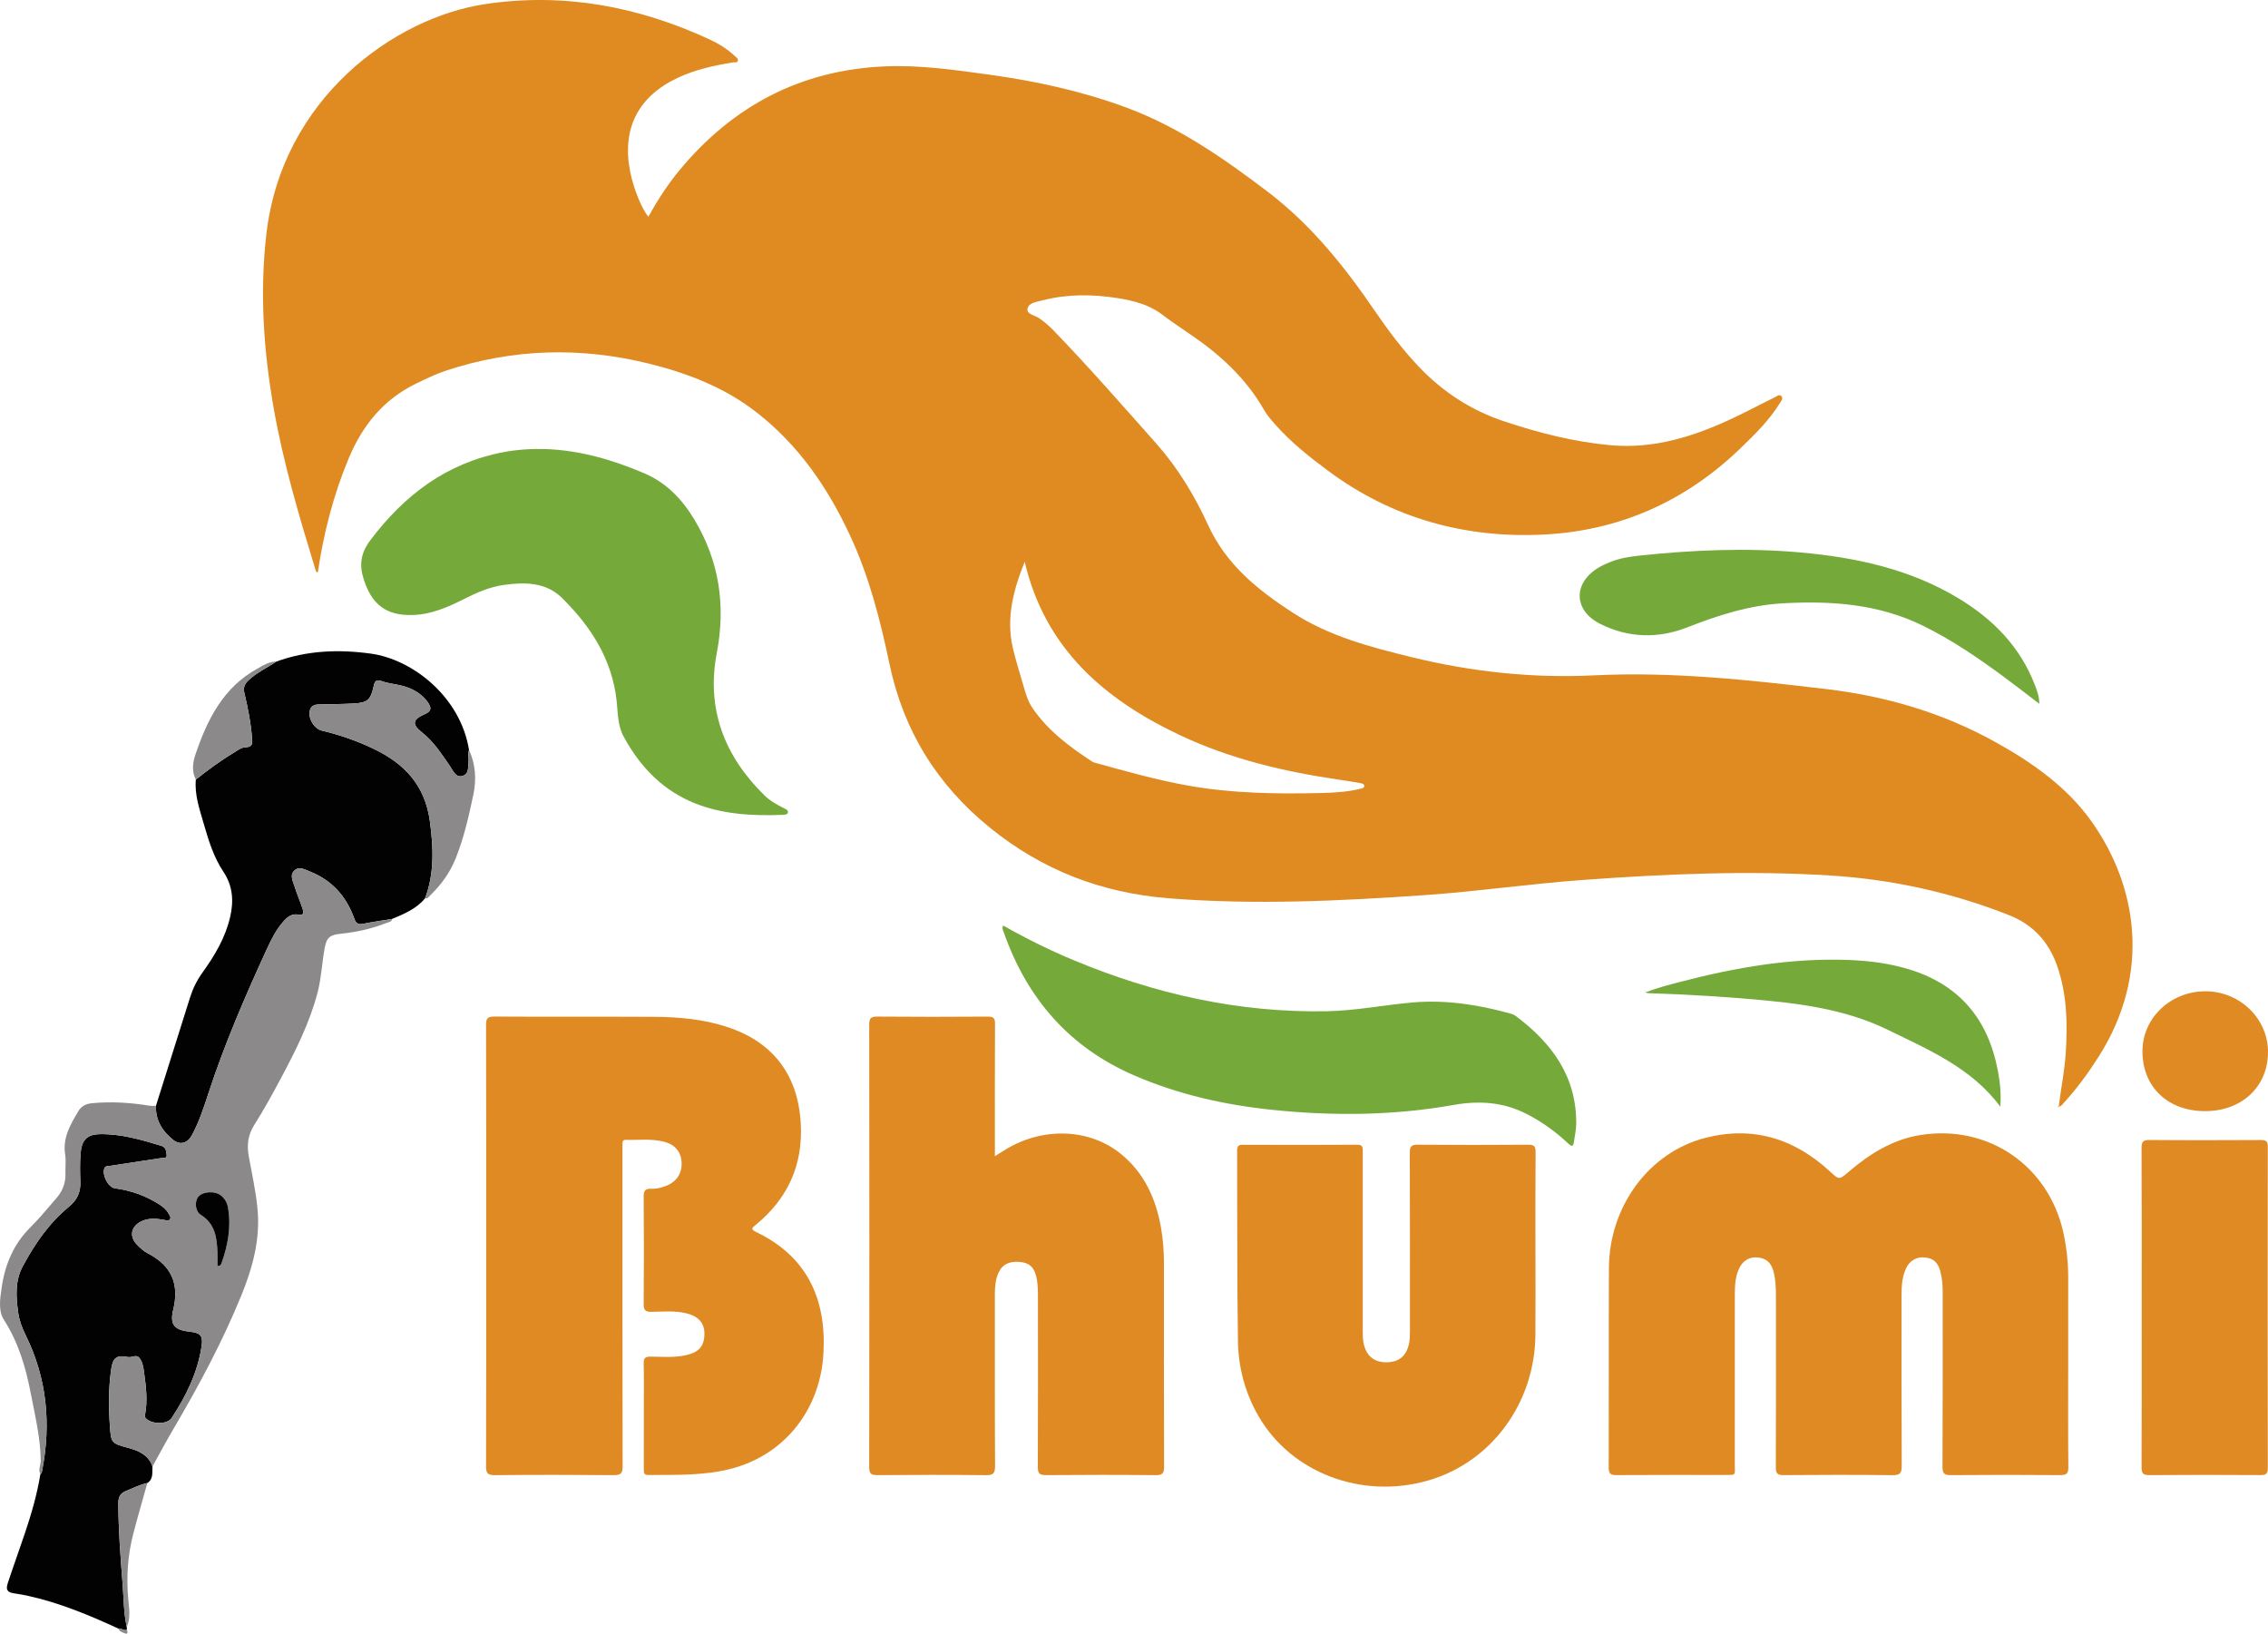 <?xml version="1.0" encoding="UTF-8"?>
<svg id="Layer_2" data-name="Layer 2" xmlns="http://www.w3.org/2000/svg" viewBox="0 0 833.043 600">
  <defs>
    <style>
      .cls-1 {
        fill: #020202;
      }

      .cls-1, .cls-2, .cls-3, .cls-4, .cls-5 {
        stroke-width: 0px;
      }

      .cls-2 {
        fill: #e08a23;
      }

      .cls-3 {
        fill: #e08a22;
      }

      .cls-4 {
        fill: #75aa3b;
      }

      .cls-5 {
        fill: #8b898a;
      }
    </style>
  </defs>
  <g id="Layer_1-2" data-name="Layer 1">
    <g>
      <path class="cls-3" d="M756.192,406.243c.813-6.568,2.168-13.061,2.575-19.686.657-10.69.457-21.29-3.082-31.562-3.088-8.963-8.775-15.34-17.79-18.897-21.115-8.333-42.977-13.124-65.604-14.547-30.28-1.904-60.504-.563-90.712,1.618-19.374,1.399-38.611,4.211-57.991,5.563-31.43,2.193-62.872,3.672-94.351,1.181-24.48-1.937-46.345-10.274-65.608-25.9-19.549-15.859-31.817-35.768-36.952-60.304-3.368-16.093-7.445-31.968-14.429-46.991-8.151-17.534-18.794-33.077-34.163-45.124-11.716-9.184-25.223-14.428-39.463-17.978-25.156-6.271-50.129-5.651-74.816,2.514-3.725,1.232-7.25,2.962-10.789,4.66-12.096,5.805-19.873,15.412-24.956,27.592-5.609,13.439-9.185,27.396-11.316,41.776-.615.118-.7-.364-.834-.801-6.02-19.728-11.92-39.486-15.461-59.856-3.663-21.072-5.084-42.176-2.609-63.556C103.584,36.332,144.563,6.535,178.259,1.499c28.772-4.3,56.11.846,82.311,12.957,3.391,1.567,6.593,3.531,9.332,6.131.505.479,1.38.917,1.088,1.781-.258.765-1.126.444-1.727.543-7.022,1.15-13.946,2.653-20.428,5.713-14.585,6.886-20.552,18.837-17.329,34.643,1.225,6.01,4.113,13.235,6.621,16.363,3.338-6.026,7.007-11.736,11.346-16.984,19.618-23.726,44.558-36.919,75.538-38.268,12.772-.556,25.345,1.265,37.919,2.986,17.238,2.359,34.181,6.019,50.561,12.053,19.27,7.099,35.818,18.617,52.038,30.928,16.058,12.189,28.32,27.527,39.532,43.953,4.899,7.177,10.119,14.118,16.128,20.437,8.795,9.25,19.171,15.969,31.302,20.019,12.701,4.241,25.6,7.523,38.977,8.753,16.005,1.471,30.663-3.187,44.863-9.839,5.239-2.454,10.339-5.206,15.538-7.75.748-.366,1.743-1.309,2.513-.348.675.844-.194,1.772-.655,2.519-3.922,6.339-9.205,11.496-14.523,16.624-20.206,19.486-44.526,30.267-72.345,31.623-28.792,1.403-55.516-5.966-79.005-23.397-6.991-5.188-13.796-10.574-19.558-17.148-1.412-1.611-2.872-3.251-3.923-5.098-6.777-11.913-16.6-20.799-27.817-28.335-3.332-2.239-6.628-4.519-9.843-6.935-4.743-3.563-10.382-5.005-16.146-5.918-9.218-1.46-18.418-1.566-27.524.782-2.136.551-5.191.87-5.621,3.023-.439,2.196,2.779,2.491,4.363,3.626,1.835,1.315,3.543,2.737,5.105,4.353,12.992,13.438,25.29,27.514,37.696,41.479,7.906,8.9,14.176,19.181,19.078,29.925,6.684,14.653,18.25,23.95,31.135,32.308,13.412,8.701,28.56,12.667,43.837,16.391,22.014,5.366,44.303,7.765,66.945,6.643,28.584-1.416,56.89,1.691,85.194,5.044,21.854,2.589,42.619,8.661,61.884,19.32,13.744,7.605,26.671,16.659,35.789,29.62,16.591,23.586,21.719,55.454,2.544,85.815-3.802,6.021-7.963,11.749-12.766,17.005-.545.597-.948,1.417-1.897,1.533l-.137-.129ZM376.379,206.324c-4.111,10.19-6.943,20.625-4.336,31.754,1.126,4.807,2.65,9.522,4.012,14.273.772,2.694,1.589,5.379,3.196,7.724,5.717,8.342,13.631,14.242,21.963,19.668.379.247.86.352,1.306.476,11.239,3.111,22.475,6.281,33.962,8.327,16.065,2.862,32.317,3.078,48.575,2.717,4.843-.108,9.705-.388,14.456-1.529.639-.153,1.513-.287,1.573-.948.087-.961-.957-1.076-1.619-1.199-2.566-.478-5.151-.866-7.734-1.245-20.122-2.951-39.801-7.593-58.276-16.307-27.898-13.159-49.64-31.932-57.079-63.711Z"/>
      <path class="cls-2" d="M759.649,501.859c0,12.333-.062,24.666.055,36.998.023,2.37-.694,2.933-2.987,2.914-13.363-.108-26.728-.112-40.092.002-2.387.02-3.154-.476-3.14-3.039.116-21.301.061-42.603.071-63.905.001-2.72-.178-5.42-.908-8.044-.902-3.247-2.562-4.653-5.658-4.957-2.979-.293-5.469,1.071-6.833,3.885-1.549,3.196-1.715,6.649-1.714,10.125.007,20.834-.047,41.669.065,62.503.014,2.655-.59,3.475-3.356,3.444-13.363-.15-26.728-.117-40.092-.019-2.229.016-2.806-.646-2.797-2.839.08-20.834.06-41.669.036-62.503-.004-3.172-.063-6.358-.885-9.456-.865-3.26-2.713-4.86-5.84-5.143-2.984-.27-5.376,1.11-6.76,3.98-1.549,3.214-1.603,6.681-1.603,10.146-.003,20.554.009,41.108-.011,61.663-.004,4.5.67,4.092-3.959,4.098-13.177.017-26.355-.041-39.532.052-2.196.016-2.833-.58-2.826-2.819.081-24.384-.023-48.77.074-73.154.091-22.758,14.766-42.639,35.538-47.913,17.477-4.437,32.649.326,45.723,12.428,3.31,3.063,3.288,3.066,6.798.063,7.702-6.591,16.11-11.859,26.33-13.496,24.845-3.98,47.07,11.182,52.524,35.795,1.236,5.58,1.797,11.238,1.784,16.958-.025,10.744-.007,21.488-.007,32.233Z"/>
      <path class="cls-2" d="M178.579,457.502c-0-26.996.03-53.991-.052-80.986-.007-2.368.441-3.178,3.024-3.162,19.528.12,39.057-.006,58.585.097,9.077.048,18.089.843,26.811,3.675,16.942,5.5,26.174,17.647,27.177,35.451.864,15.338-4.782,27.687-16.596,37.326-1.257,1.025-1.927,1.562.116,2.539,18.789,8.993,25.927,24.575,24.813,44.601-1.148,20.642-14.179,37.066-33.446,42.257-10.13,2.73-20.546,2.343-30.908,2.426-1.71.014-1.636-1.069-1.634-2.246.013-7.566.007-15.132.007-22.699-0-5.324.076-10.65-.041-15.972-.042-1.918.466-2.577,2.479-2.557,4.284.043,8.598.41,12.852-.488,4.84-1.022,6.872-3.257,6.975-7.684.094-4.042-2.083-6.632-6.642-7.743-4.234-1.033-8.56-.586-12.842-.539-2.196.024-2.851-.589-2.834-2.826.104-13.17.108-26.342-.003-39.512-.019-2.262.697-2.969,2.847-2.853,1.877.101,3.706-.407,5.456-1.099,3.875-1.532,5.896-4.693,5.624-8.746-.257-3.831-2.456-6.422-6.484-7.45-4.597-1.173-9.298-.54-13.955-.675-.987-.028-1.305.504-1.281,1.397.02.747-.001,1.494-.001,2.242-0,38.765-.028,77.529.062,116.294.006,2.63-.748,3.224-3.267,3.204-14.575-.117-29.153-.132-43.728.011-2.683.026-3.177-.831-3.169-3.298.084-26.995.052-53.991.052-80.986Z"/>
      <path class="cls-2" d="M365.417,424.629c1.709-1.06,2.939-1.842,4.187-2.593,13.637-8.196,30.582-7.563,42.054,1.73,8.64,6.999,12.918,16.476,14.792,27.187.774,4.421,1.076,8.892,1.074,13.386-.012,24.756-.039,49.512.048,74.267.008,2.39-.482,3.201-3.044,3.175-13.455-.133-26.912-.116-40.368-.011-2.328.018-2.977-.629-2.967-2.969.09-20.645.058-41.291.044-61.936-.002-2.705.034-5.415-.628-8.078-.856-3.44-2.547-4.98-5.95-5.311-3.885-.378-6.52.893-7.897,3.947-1.134,2.516-1.353,5.212-1.351,7.945.013,21.019-.049,42.038.074,63.057.016,2.735-.711,3.39-3.396,3.36-13.268-.146-26.538-.118-39.807-.016-2.244.017-3.027-.45-3.024-2.872.069-54.182.067-108.365.005-162.547-.003-2.282.522-3.008,2.91-2.987,13.549.117,27.099.103,40.648.008,2.116-.015,2.656.583,2.645,2.674-.088,15.971-.048,31.943-.048,48.584Z"/>
      <path class="cls-2" d="M563.978,458.412c-.001,10.555.055,21.11-.012,31.664-.159,25.21-16.155,46.957-39.404,53.667-24.34,7.024-50.233-2.772-62.299-23.618-4.925-8.509-7.409-17.854-7.562-27.546-.368-23.345-.208-46.699-.307-70.049-.007-1.585.504-2.092,2.091-2.087,14.015.049,28.03.071,42.045-.015,2.272-.014,2.014,1.282,2.013,2.704-.007,21.857-.006,43.714-.003,65.571 0,1.679-.005,3.351.393,5.012,1.06,4.418,3.905,6.681,8.432,6.615,4.456-.065,7.095-2.251,8.123-6.624.369-1.57.384-3.144.384-4.731.001-21.857.034-43.714-.05-65.57-.009-2.275.505-3.012,2.905-2.991,13.547.12,27.096.105,40.643.01,2.123-.015,2.671.599,2.654,2.682-.097,11.768-.047,23.538-.048,35.307Z"/>
      <path class="cls-4" d="M200.365,164.926c12.7.444,24.629,3.945,36.232,8.88,8.195,3.486,13.963,9.569,18.424,16.986,9.163,15.232,11.597,31.538,8.259,49.024-3.923,20.55,2.773,37.858,17.51,52.307,2.082,2.041,4.632,3.447,7.232,4.748.646.323,1.577.694,1.388,1.534-.182.806-1.162.824-1.895.856-23.056.988-44.551-3.107-58.46-28.753-2.219-4.091-2.077-8.685-2.561-13.077-1.687-15.303-9.445-27.342-20.046-37.796-5.963-5.88-13.664-5.865-21.324-4.816-5.221.714-10.022,2.832-14.717,5.196-5.938,2.99-12.003,5.658-18.819,5.863-9.681.291-14.996-3.825-17.96-13.003-1.759-5.445-1.128-9.78,2.396-14.461,12.48-16.581,27.995-28.339,48.742-32.323,5.15-.989,10.365-1.316,15.599-1.167Z"/>
      <path class="cls-1" d="M57.287,406.122c4.165-13.233,8.334-26.466,12.492-39.701,1.042-3.318,2.532-6.363,4.586-9.217,4.486-6.233,8.4-12.773,10.169-20.405,1.368-5.903.983-11.438-2.464-16.605-3.62-5.425-5.484-11.579-7.27-17.771-1.522-5.278-3.37-10.481-2.867-16.112,4.374-3.443,8.821-6.785,13.604-9.651,1.514-.907,3.012-2.195,4.756-2.221,2.447-.037,2.411-1.422,2.294-3.083-.397-5.679-1.506-11.25-2.811-16.768-.476-2.011-.026-3.261,1.406-4.64,3.049-2.938,6.883-4.647,10.317-6.974,11.292-4.1,22.925-4.528,34.668-2.922,15.442,2.112,33.031,15.954,36.111,35.444-.516,1.271-.053,2.586-.174,3.877-.198,2.106.244,4.862-2.161,5.605-2.543.787-3.512-1.93-4.682-3.626-3.076-4.46-6.004-9.007-10.348-12.432-3.636-2.868-3.35-4.667.84-6.487,2.663-1.157,2.994-2.311,1.247-4.685-2.324-3.157-5.594-4.908-9.285-5.886-2.431-.645-5.017-.802-7.36-1.656-2.022-.737-2.667-.199-3.075,1.681-1.127,5.194-2.245,6.213-7.464,6.497-4.281.233-8.575.225-12.863.345-1.522.042-2.747.556-3.143,2.222-.708,2.982,1.599,6.726,4.52,7.417,6.563,1.553,12.887,3.765,18.979,6.689,11.309,5.428,18.815,13.404,20.583,26.551,1.303,9.695,1.719,19.051-1.757,28.317-3.204,3.864-7.652,5.738-12.123,7.577-3.563.588-7.145,1.086-10.682,1.801-1.845.373-2.575-.169-3.21-1.95-2.866-8.035-8.105-13.981-16.128-17.197-1.839-.737-4.026-2.091-5.8-.497-1.92,1.725-.575,4.049.042,6.024.861,2.754,2.033,5.41,2.937,8.152.349,1.058.541,2.527-1.37,2.115-2.632-.567-4.279.857-5.782,2.575-2.608,2.98-4.368,6.498-6.005,10.057-7.991,17.369-15.558,34.908-21.505,53.11-1.706,5.221-3.414,10.471-6.06,15.326-1.547,2.838-4.294,3.666-6.777,1.694-3.982-3.163-6.602-7.209-6.386-12.592Z"/>
      <path class="cls-4" d="M368.446,339.905c8.403,4.769,16.915,8.99,25.699,12.658,29.806,12.448,60.717,19.441,93.156,18.839,10.663-.198,21.144-2.333,31.718-3.236,12.037-1.028,24.017.822,35.702,4.076.71.198,1.448.484,2.031.919,13.257,9.921,22.348,22.209,22.199,39.616-.019,2.218-.56,4.43-.855,6.646-.235,1.768-.866,1.727-2.057.598-4.565-4.326-9.619-7.974-15.228-10.857-8.573-4.405-17.412-5.025-26.907-3.341-22.192,3.938-44.547,4.112-66.966,1.753-17.384-1.829-34.22-5.638-50.298-12.579-23.888-10.313-39.409-28.26-47.953-52.563-.239-.68-.699-1.34-.239-2.53Z"/>
      <path class="cls-1" d="M56.004,538.575c-.177,2.174.463,4.601-1.892,6.1-2.767.558-5.242,1.887-7.831,2.923-2.11.845-2.829,2.233-2.82,4.516.039,9.809.785,19.577,1.552,29.341.422,5.376.392,10.803,1.549,16.111.02.34.039.681.059,1.021-1.15.456-2.062-.692-3.177-.471-10.642-4.898-21.428-9.402-32.921-11.952-1.727-.383-3.473-.705-5.225-.953-2.534-.357-3.271-1.231-2.455-3.715,2.006-6.105,4.205-12.146,6.256-18.237,2.411-7.161,4.532-14.404,5.739-21.883.517-.217.537-.698.625-1.151,3.362-17.303,1.81-34.026-6.082-49.939-1.344-2.709-2.326-5.425-2.734-8.423-.781-5.73-1.118-11.477,1.684-16.722,4.424-8.281,9.73-16.008,17.063-22.013,3.082-2.524,4.264-5.418,4.118-9.226-.129-3.356-.181-6.736.065-10.081.373-5.079,2.324-7.171,7.063-7.268,7.853-.159,15.321,2.053,22.743,4.316,1.652.504,1.737,2.237,1.837,3.488.099,1.226-1.4.876-2.226,1.006-6.272.983-12.553,1.908-18.829,2.859-.615.093-1.311-.061-1.716.672-1.23,2.229,1.213,7.199,3.744,7.536,5.827.775,11.242,2.689,16.205,5.842,1.429.908,2.736,1.975,3.559,3.501.342.634.976,1.306.454,2.053-.53.759-1.338.349-2.059.22-2.881-.519-5.771-.805-8.511.552-3.742,1.853-4.441,5.498-1.571,8.482,1.155,1.201,2.439,2.414,3.899,3.164,8.692,4.469,11.812,11.13,9.457,20.816-1.359,5.592.549,7.459,6.234,8.066,3.818.407,4.769,1.532,4.2,5.282-1.472,9.712-5.695,18.306-11.022,26.403-1.632,2.481-7.519,2.345-9.548.002-.365-.421-.31-.762-.215-1.249.996-5.122.371-10.226-.331-15.308-.266-1.925-.492-3.981-1.757-5.549-1.132-1.404-2.735-.006-4.197-.303-4.202-.854-5.556.282-6.169,4.609-.975,6.875-.941,13.798-.462,20.697.439,6.314.575,6.375,6.782,8.069,3.929,1.072,7.378,2.609,8.862,6.794Z"/>
      <path class="cls-5" d="M56.004,538.575c-1.484-4.185-4.933-5.721-8.862-6.794-6.207-1.694-6.343-1.756-6.782-8.069-.479-6.899-.513-13.822.462-20.697.613-4.326,1.967-5.462,6.169-4.609,1.462.297,3.065-1.101,4.197.303,1.264,1.568,1.491,3.624,1.757,5.549.702,5.082,1.327,10.186.331,15.308-.095.486-.15.827.215,1.249,2.03,2.343,7.916,2.479,9.548-.002,5.327-8.097,9.55-16.692,11.022-26.403.568-3.75-.383-4.875-4.2-5.282-5.685-.606-7.594-2.473-6.234-8.066,2.354-9.686-.765-16.346-9.457-20.816-1.46-.751-2.743-1.963-3.899-3.164-2.87-2.984-2.171-6.629,1.571-8.482,2.74-1.357,5.63-1.071,8.511-.552.721.13,1.529.539,2.059-.22.522-.747-.112-1.419-.454-2.053-.823-1.527-2.13-2.594-3.559-3.501-4.963-3.153-10.379-5.067-16.205-5.842-2.532-.337-4.975-5.307-3.744-7.536.405-.733,1.1-.579,1.716-.672,6.277-.951,12.558-1.876,18.829-2.859.826-.13,2.325.221,2.226-1.006-.101-1.251-.186-2.985-1.837-3.488-7.423-2.263-14.89-4.476-22.743-4.316-4.739.096-6.69,2.189-7.063,7.268-.246,3.345-.194,6.725-.065,10.081.147,3.808-1.036,6.702-4.118,9.226-7.333,6.005-12.639,13.732-17.063,22.013-2.802,5.245-2.465,10.992-1.684,16.722.409,2.997,1.391,5.714,2.734,8.423,7.892,15.913,9.445,32.636,6.082,49.939-.088.453-.108.935-.625,1.151-.921-1.639.133-3.246.117-4.882-.082-8.466-2.095-16.64-3.676-24.864-1.819-9.463-4.522-18.599-9.837-26.898-2.186-3.414-1.386-7.865-.831-11.807,1.197-8.505,4.404-16.103,10.678-22.291,3.316-3.27,6.222-6.954,9.319-10.447,2.33-2.628,3.548-5.651,3.429-9.205-.078-2.332.251-4.714-.108-6.993-.969-6.142,1.947-10.995,4.846-15.892,1.079-1.823,2.77-2.693,4.85-2.9,7.01-.697,13.978-.264,20.91.835.941.149,1.83.18,2.751.088-.216,5.384,2.403,9.429,6.386,12.592,2.483,1.972,5.23,1.144,6.777-1.694,2.646-4.855,4.354-10.105,6.06-15.326,5.947-18.202,13.514-35.741,21.505-53.11,1.637-3.559,3.397-7.077,6.005-10.057,1.503-1.718,3.15-3.143,5.782-2.575,1.911.412,1.719-1.057,1.37-2.115-.905-2.742-2.077-5.398-2.937-8.152-.617-1.975-1.962-4.298-.042-6.024,1.774-1.594,3.961-.24,5.8.497,8.023,3.216,13.262,9.162,16.128,17.197.635,1.78,1.365,2.323,3.21,1.95,3.537-.715,7.119-1.213,10.682-1.801-.129,1.113-1.161,1.125-1.866,1.403-5.412,2.132-11.041,3.419-16.819,4.006-4.222.429-5.371,1.334-6.118,5.479-.959,5.318-1.179,10.752-2.539,16.012-2.9,11.21-8.084,21.449-13.484,31.581-3.115,5.844-6.312,11.665-9.848,17.258-2.335,3.694-2.7,7.42-1.956,11.502,1.17,6.416,2.59,12.781,3.203,19.302,1.055,11.213-1.817,21.615-5.989,31.829-6.934,16.975-15.57,33.075-24.857,48.852-2.682,4.556-5.163,9.229-7.736,13.849ZM79.882,464.969c.675-.158.897-.144,1-.248.191-.193.367-.436.457-.69,2.366-6.682,3.643-13.505,2.39-20.594-.295-1.669-1.106-3.171-2.467-4.29-2.278-1.873-6.837-1.617-8.492.473-1.339,1.691-1.053,5.301.946,6.536,5.292,3.269,5.968,8.422,6.157,13.855.056,1.617.009,3.238.009,4.958Z"/>
      <path class="cls-2" d="M786.653,480.271c0-19.522.035-39.043-.048-58.565-.01-2.236.437-3.043,2.874-3.021,13.64.122,27.282.091,40.923.021,1.883-.01,2.573.41,2.57,2.455-.059,39.323-.062,78.647.004,117.97.004,2.178-.712,2.639-2.73,2.627-13.641-.077-27.283-.099-40.923.015-2.376.02-2.715-.884-2.708-2.939.064-19.521.038-39.043.038-58.565Z"/>
      <path class="cls-4" d="M749.062,258.505c-4.363-3.326-8.319-6.416-12.352-9.402-9.69-7.172-19.612-14.006-30.464-19.327-16.27-7.978-33.701-9.183-51.393-8.195-12.236.683-23.743,4.372-35.122,8.833-10.695,4.193-21.642,3.931-32.047-1.322-9.644-4.869-9.955-14.752-.815-20.448,1.493-.93,3.138-1.653,4.779-2.303,3.41-1.351,7.019-1.915,10.64-2.296,19.63-2.068,39.3-2.913,58.991-1.148,20.439,1.832,40.259,6.083,58.098,16.853,12.708,7.672,22.715,17.849,28.106,31.998.757,1.987,1.535,3.993,1.579,6.758Z"/>
      <path class="cls-4" d="M604.261,364.525c4.558-1.783,8.765-2.831,12.948-3.923,20.227-5.278,40.691-8.819,61.702-8.038,7.952.296,15.82,1.327,23.423,3.805,17.905,5.837,27.959,18.459,31.447,36.654.837,4.367,1.29,8.786.945,13.419-10.601-14.229-26.139-20.79-41.192-28.152-13.766-6.732-28.496-9.213-43.518-10.693-14.784-1.456-29.601-2.345-44.445-2.821-.24-.008-.478-.089-1.31-.251Z"/>
      <path class="cls-2" d="M809.69,408.09c-13.684-.109-22.893-9.114-22.758-22.254.126-12.184,10.613-21.928,23.419-21.76,12.648.166,22.83,10.289,22.69,22.558-.145,12.685-9.808,21.563-23.351,21.455Z"/>
      <path class="cls-5" d="M156.136,329.926c3.475-9.266,3.06-18.622,1.757-28.317-1.768-13.148-9.273-21.123-20.583-26.551-6.091-2.924-12.415-5.136-18.979-6.689-2.922-.691-5.228-4.435-4.52-7.417.396-1.667,1.621-2.18,3.143-2.222,4.288-.119,8.582-.111,12.863-.345,5.219-.284,6.336-1.304,7.464-6.497.408-1.88,1.052-2.418,3.075-1.681,2.343.853,4.929,1.011,7.36,1.656,3.691.978,6.961,2.729,9.285,5.886,1.747,2.374,1.416,3.528-1.247,4.685-4.191,1.82-4.477,3.619-.84,6.487,4.344,3.425,7.272,7.972,10.348,12.432,1.17,1.696,2.139,4.413,4.682,3.626,2.405-.744,1.963-3.5,2.161-5.605.121-1.291-.341-2.606.174-3.877,2.474,5.246,2.717,10.952,1.593,16.313-1.655,7.895-3.46,15.83-6.465,23.387-2.102,5.284-5.373,9.774-9.44,13.704-.502.485-.902,1.258-1.831,1.025Z"/>
      <path class="cls-5" d="M101.499,242.974c-3.435,2.327-7.268,4.037-10.317,6.974-1.431,1.379-1.881,2.629-1.406,4.64,1.305,5.518,2.414,11.089,2.811,16.768.116,1.661.153,3.046-2.294,3.083-1.744.026-3.242,1.313-4.756,2.221-4.782,2.866-9.229,6.209-13.604,9.651-1.606-3.023-1.109-6.339-.157-9.164,4.325-12.829,10.215-24.696,22.8-31.599,2.148-1.179,4.286-2.61,6.924-2.574Z"/>
      <path class="cls-5" d="M46.563,597.567c-1.157-5.308-1.127-10.735-1.549-16.111-.767-9.764-1.513-19.532-1.552-29.341-.009-2.283.71-3.672,2.82-4.516,2.589-1.036,5.064-2.365,7.831-2.923-1.717,6.166-3.516,12.31-5.132,18.503-2.059,7.893-2.604,15.9-1.88,24.052.303,3.412.955,6.966-.538,10.337Z"/>
      <path class="cls-5" d="M43.445,598.118c1.115-.221,2.027.927,3.177.471.259.838.521,1.823-.91,1.232-.846-.35-1.898-.631-2.267-1.703Z"/>
      <path class="cls-3" d="M756.328,406.372c-.091.112-.183.224-.274.336-.309-.26-.158-.384.138-.465-0-0.0.136.129.136.129Z"/>
      <path class="cls-1" d="M79.882,464.969c0-1.72.048-3.341-.009-4.958-.189-5.434-.866-10.587-6.157-13.855-1.999-1.235-2.285-4.844-.946-6.536,1.655-2.09,6.215-2.347,8.492-.473,1.36,1.119,2.172,2.622,2.467,4.29,1.254,7.089-.023,13.912-2.39,20.594-.09.255-.265.497-.457.69-.103.104-.325.09-1.0.248Z"/>
    </g>
  </g>
</svg>